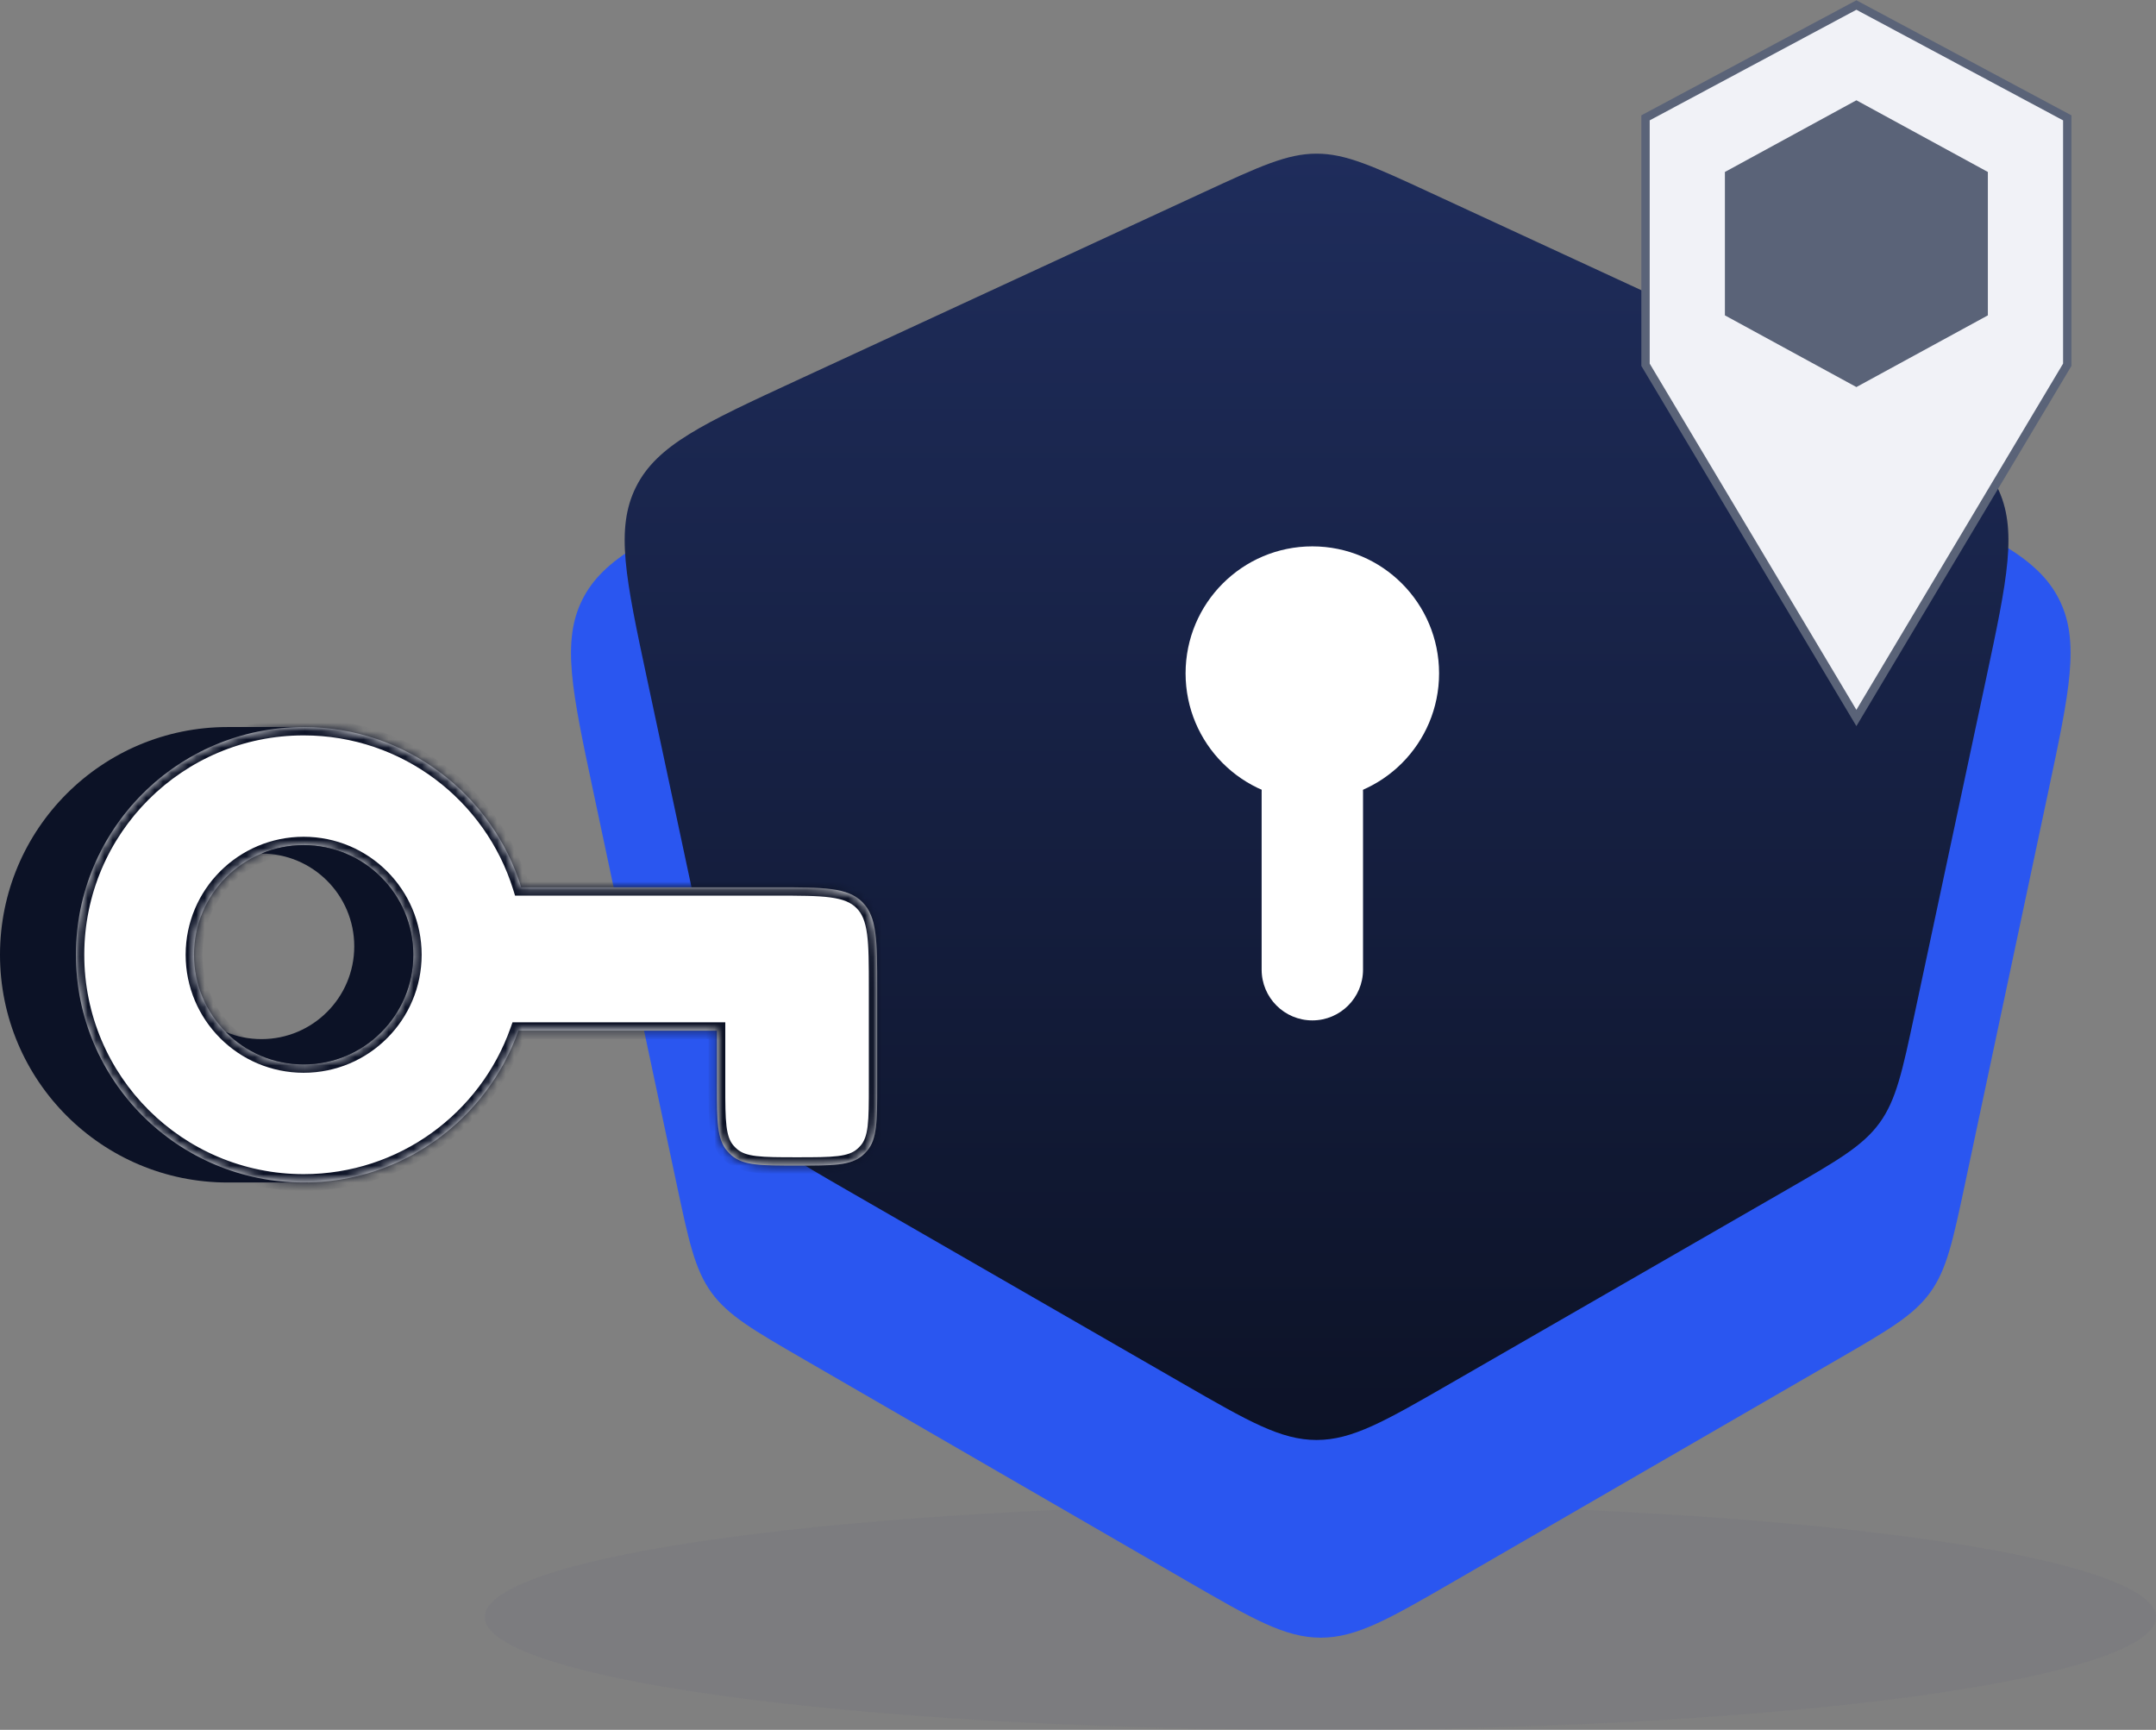 <svg width="258" height="207" viewBox="0 0 258 207" fill="none" xmlns="http://www.w3.org/2000/svg">
<rect x="0" y="0" width="258" height="207" fill="#808080" stroke="none"/>
<ellipse cx="158" cy="193.5" rx="100" ry="13.5" fill="#5A6378" fill-opacity="0.1"/>
<path d="M174.08 189.185C166.26 193.71 162.349 195.972 158.054 195.972C153.759 195.972 149.849 193.71 142.028 189.185L96.235 162.689C90.168 159.178 87.134 157.423 85.138 154.673C83.142 151.923 82.415 148.494 80.959 141.637L70.993 94.698C68.454 82.741 67.185 76.762 69.685 71.758C72.185 66.755 77.728 64.18 88.815 59.031L144.574 33.132C151.204 30.052 154.52 28.512 158.054 28.512C161.589 28.512 164.904 30.052 171.534 33.132L227.293 59.031C238.38 64.18 243.923 66.755 246.423 71.758C248.923 76.762 247.654 82.741 245.115 94.698L235.15 141.637C233.694 148.494 232.966 151.923 230.97 154.673C228.975 157.423 225.941 159.178 219.873 162.689L174.08 189.185Z" fill="#2A56F0"/>
<path d="M173.518 165.58C165.723 170.07 161.826 172.314 157.547 172.314C153.269 172.314 149.372 170.07 141.577 165.58L101.308 142.388C95.225 138.884 92.184 137.133 90.182 134.382C88.179 131.631 87.447 128.198 85.983 121.333L77.436 81.26C74.879 69.273 73.601 63.28 76.109 58.267C78.616 53.254 84.178 50.682 95.303 45.539L144.118 22.969C150.724 19.915 154.028 18.387 157.547 18.387C161.067 18.387 164.37 19.915 170.977 22.969L219.792 45.539C230.917 50.682 236.479 53.254 238.986 58.267C241.494 63.28 240.215 69.273 237.659 81.26L229.112 121.333C227.648 128.198 226.915 131.631 224.913 134.382C222.911 137.133 219.869 138.884 213.786 142.388L173.518 165.58Z" fill="url(#paint0_linear_56_1351)"/>
<path d="M172.209 80.575C172.209 88.966 165.418 95.769 157.042 95.769C148.665 95.769 141.874 88.966 141.874 80.575C141.874 72.183 148.665 65.381 157.042 65.381C165.418 65.381 172.209 72.183 172.209 80.575Z" fill="white"/>
<path d="M150.975 94.756C150.975 91.399 153.691 88.678 157.042 88.678C160.392 88.678 163.109 91.399 163.109 94.756V116.028C163.109 119.384 160.392 122.105 157.042 122.105C153.691 122.105 150.975 119.384 150.975 116.028V94.756Z" fill="white"/>
<path d="M27.252 141.504C12.201 141.504 0 129.303 0 114.252C0 99.201 12.201 87 27.252 87H36.336L21.701 99.617V125.355L36.841 141.504H27.252Z" fill="#0C1226"/>
<mask id="path-6-inside-1_56_1351" fill="white">
<path fill-rule="evenodd" clip-rule="evenodd" d="M62.037 123.336C58.296 133.921 48.202 141.504 36.336 141.504C21.285 141.504 9.084 129.303 9.084 114.252C9.084 99.201 21.285 87 36.336 87C48.575 87 58.931 95.069 62.372 106.177H92.859C98.568 106.177 101.423 106.177 103.197 107.951C104.971 109.725 104.971 112.58 104.971 118.289V129.897C104.971 134.166 104.971 136.3 103.762 137.716C103.59 137.917 103.403 138.104 103.202 138.276C101.786 139.485 99.651 139.485 95.382 139.485C91.113 139.485 88.978 139.485 87.562 138.276C87.362 138.104 87.174 137.917 87.003 137.716C85.793 136.3 85.793 134.166 85.793 129.897V123.336H62.037ZM49.457 114.252C49.457 121.499 43.583 127.373 36.336 127.373C29.089 127.373 23.215 121.499 23.215 114.252C23.215 107.005 29.089 101.131 36.336 101.131C43.583 101.131 49.457 107.005 49.457 114.252Z"/>
</mask>
<path fill-rule="evenodd" clip-rule="evenodd" d="M62.037 123.336C58.296 133.921 48.202 141.504 36.336 141.504C21.285 141.504 9.084 129.303 9.084 114.252C9.084 99.201 21.285 87 36.336 87C48.575 87 58.931 95.069 62.372 106.177H92.859C98.568 106.177 101.423 106.177 103.197 107.951C104.971 109.725 104.971 112.58 104.971 118.289V129.897C104.971 134.166 104.971 136.3 103.762 137.716C103.59 137.917 103.403 138.104 103.202 138.276C101.786 139.485 99.651 139.485 95.382 139.485C91.113 139.485 88.978 139.485 87.562 138.276C87.362 138.104 87.174 137.917 87.003 137.716C85.793 136.3 85.793 134.166 85.793 129.897V123.336H62.037ZM49.457 114.252C49.457 121.499 43.583 127.373 36.336 127.373C29.089 127.373 23.215 121.499 23.215 114.252C23.215 107.005 29.089 101.131 36.336 101.131C43.583 101.131 49.457 107.005 49.457 114.252Z" fill="white"/>
<path d="M62.037 123.336V122.336H61.33L61.094 123.003L62.037 123.336ZM62.372 106.177L61.417 106.473L61.635 107.177H62.372V106.177ZM103.762 137.716L104.522 138.366L104.522 138.366L103.762 137.716ZM103.202 138.276L103.851 139.037L103.202 138.276ZM87.562 138.276L88.212 137.516H88.212L87.562 138.276ZM87.003 137.716L86.242 138.366L87.003 137.716ZM85.793 123.336H86.793V122.336H85.793V123.336ZM36.336 142.504C48.639 142.504 59.102 134.641 62.98 123.669L61.094 123.003C57.49 133.2 47.765 140.504 36.336 140.504V142.504ZM8.084 114.252C8.084 129.855 20.733 142.504 36.336 142.504V140.504C21.837 140.504 10.084 128.751 10.084 114.252H8.084ZM36.336 86C20.733 86 8.084 98.649 8.084 114.252H10.084C10.084 99.753 21.837 88 36.336 88V86ZM63.327 105.881C59.76 94.366 49.026 86 36.336 86V88C48.125 88 58.101 95.772 61.417 106.473L63.327 105.881ZM92.859 105.177H62.372V107.177H92.859V105.177ZM103.904 107.244C102.8 106.14 101.397 105.645 99.637 105.408C97.906 105.175 95.685 105.177 92.859 105.177V107.177C95.742 107.177 97.804 107.179 99.371 107.39C100.909 107.597 101.82 107.988 102.49 108.658L103.904 107.244ZM105.971 118.289C105.971 115.463 105.973 113.242 105.74 111.511C105.503 109.751 105.008 108.348 103.904 107.244L102.49 108.658C103.16 109.328 103.551 110.239 103.758 111.777C103.969 113.344 103.971 115.406 103.971 118.289H105.971ZM105.971 129.897V118.289H103.971V129.897H105.971ZM104.522 138.366C105.306 137.448 105.649 136.339 105.812 134.997C105.972 133.678 105.971 132.006 105.971 129.897H103.971C103.971 132.056 103.969 133.586 103.827 134.756C103.688 135.903 103.426 136.569 103.001 137.067L104.522 138.366ZM103.851 139.037C104.092 138.831 104.316 138.606 104.522 138.366L103.001 137.067C102.864 137.228 102.713 137.378 102.552 137.516L103.851 139.037ZM95.382 140.485C97.491 140.485 99.164 140.487 100.482 140.327C101.824 140.164 102.933 139.821 103.851 139.037L102.552 137.516C102.054 137.941 101.388 138.202 100.241 138.341C99.071 138.484 97.542 138.485 95.382 138.485V140.485ZM86.913 139.037C87.831 139.821 88.94 140.164 90.282 140.327C91.6 140.487 93.273 140.485 95.382 140.485V138.485C93.222 138.485 91.693 138.484 90.523 138.341C89.376 138.202 88.71 137.941 88.212 137.516L86.913 139.037ZM86.242 138.366C86.448 138.606 86.672 138.831 86.913 139.037L88.212 137.516C88.051 137.378 87.901 137.228 87.763 137.067L86.242 138.366ZM84.793 129.897C84.793 132.006 84.792 133.678 84.952 134.997C85.115 136.339 85.458 137.448 86.242 138.366L87.763 137.067C87.338 136.569 87.076 135.903 86.937 134.756C86.795 133.586 86.793 132.056 86.793 129.897H84.793ZM84.793 123.336V129.897H86.793V123.336H84.793ZM62.037 124.336H85.793V122.336H62.037V124.336ZM36.336 128.373C44.135 128.373 50.457 122.051 50.457 114.252H48.457C48.457 120.946 43.031 126.373 36.336 126.373V128.373ZM22.215 114.252C22.215 122.051 28.537 128.373 36.336 128.373V126.373C29.642 126.373 24.215 120.946 24.215 114.252H22.215ZM36.336 100.131C28.537 100.131 22.215 106.453 22.215 114.252H24.215C24.215 107.558 29.642 102.131 36.336 102.131V100.131ZM50.457 114.252C50.457 106.453 44.135 100.131 36.336 100.131V102.131C43.031 102.131 48.457 107.558 48.457 114.252H50.457Z" fill="#0C1226" mask="url(#path-6-inside-1_56_1351)"/>
<path fill-rule="evenodd" clip-rule="evenodd" d="M36.336 127.373C43.583 127.373 49.457 121.499 49.457 114.252C49.457 107.005 43.583 101.131 36.336 101.131C34.544 101.131 32.837 101.49 31.281 102.14C31.284 102.14 31.287 102.14 31.289 102.14C37.421 102.14 42.392 107.111 42.392 113.243C42.392 119.374 37.421 124.345 31.289 124.345C29.778 124.345 28.338 124.043 27.024 123.497C29.401 125.891 32.696 127.373 36.336 127.373Z" fill="#0C1226"/>
<path d="M222.147 85.917L196.913 43.65V14.103L222.147 0.6L247.38 14.103V43.65L222.147 85.917Z" fill="#F1F2F7" stroke="#5A6378"/>
<path d="M222.147 12L237.88 20.579V37.738L222.147 46.317L206.413 37.738V20.579L222.147 12Z" fill="#5A6378"/>
<defs>
<linearGradient id="paint0_linear_56_1351" x1="157.547" y1="174.778" x2="157.547" y2="16.76" gradientUnits="userSpaceOnUse">
<stop stop-color="#0C1226"/>
<stop offset="1" stop-color="#1F2D5C"/>
</linearGradient>
</defs>
</svg>
